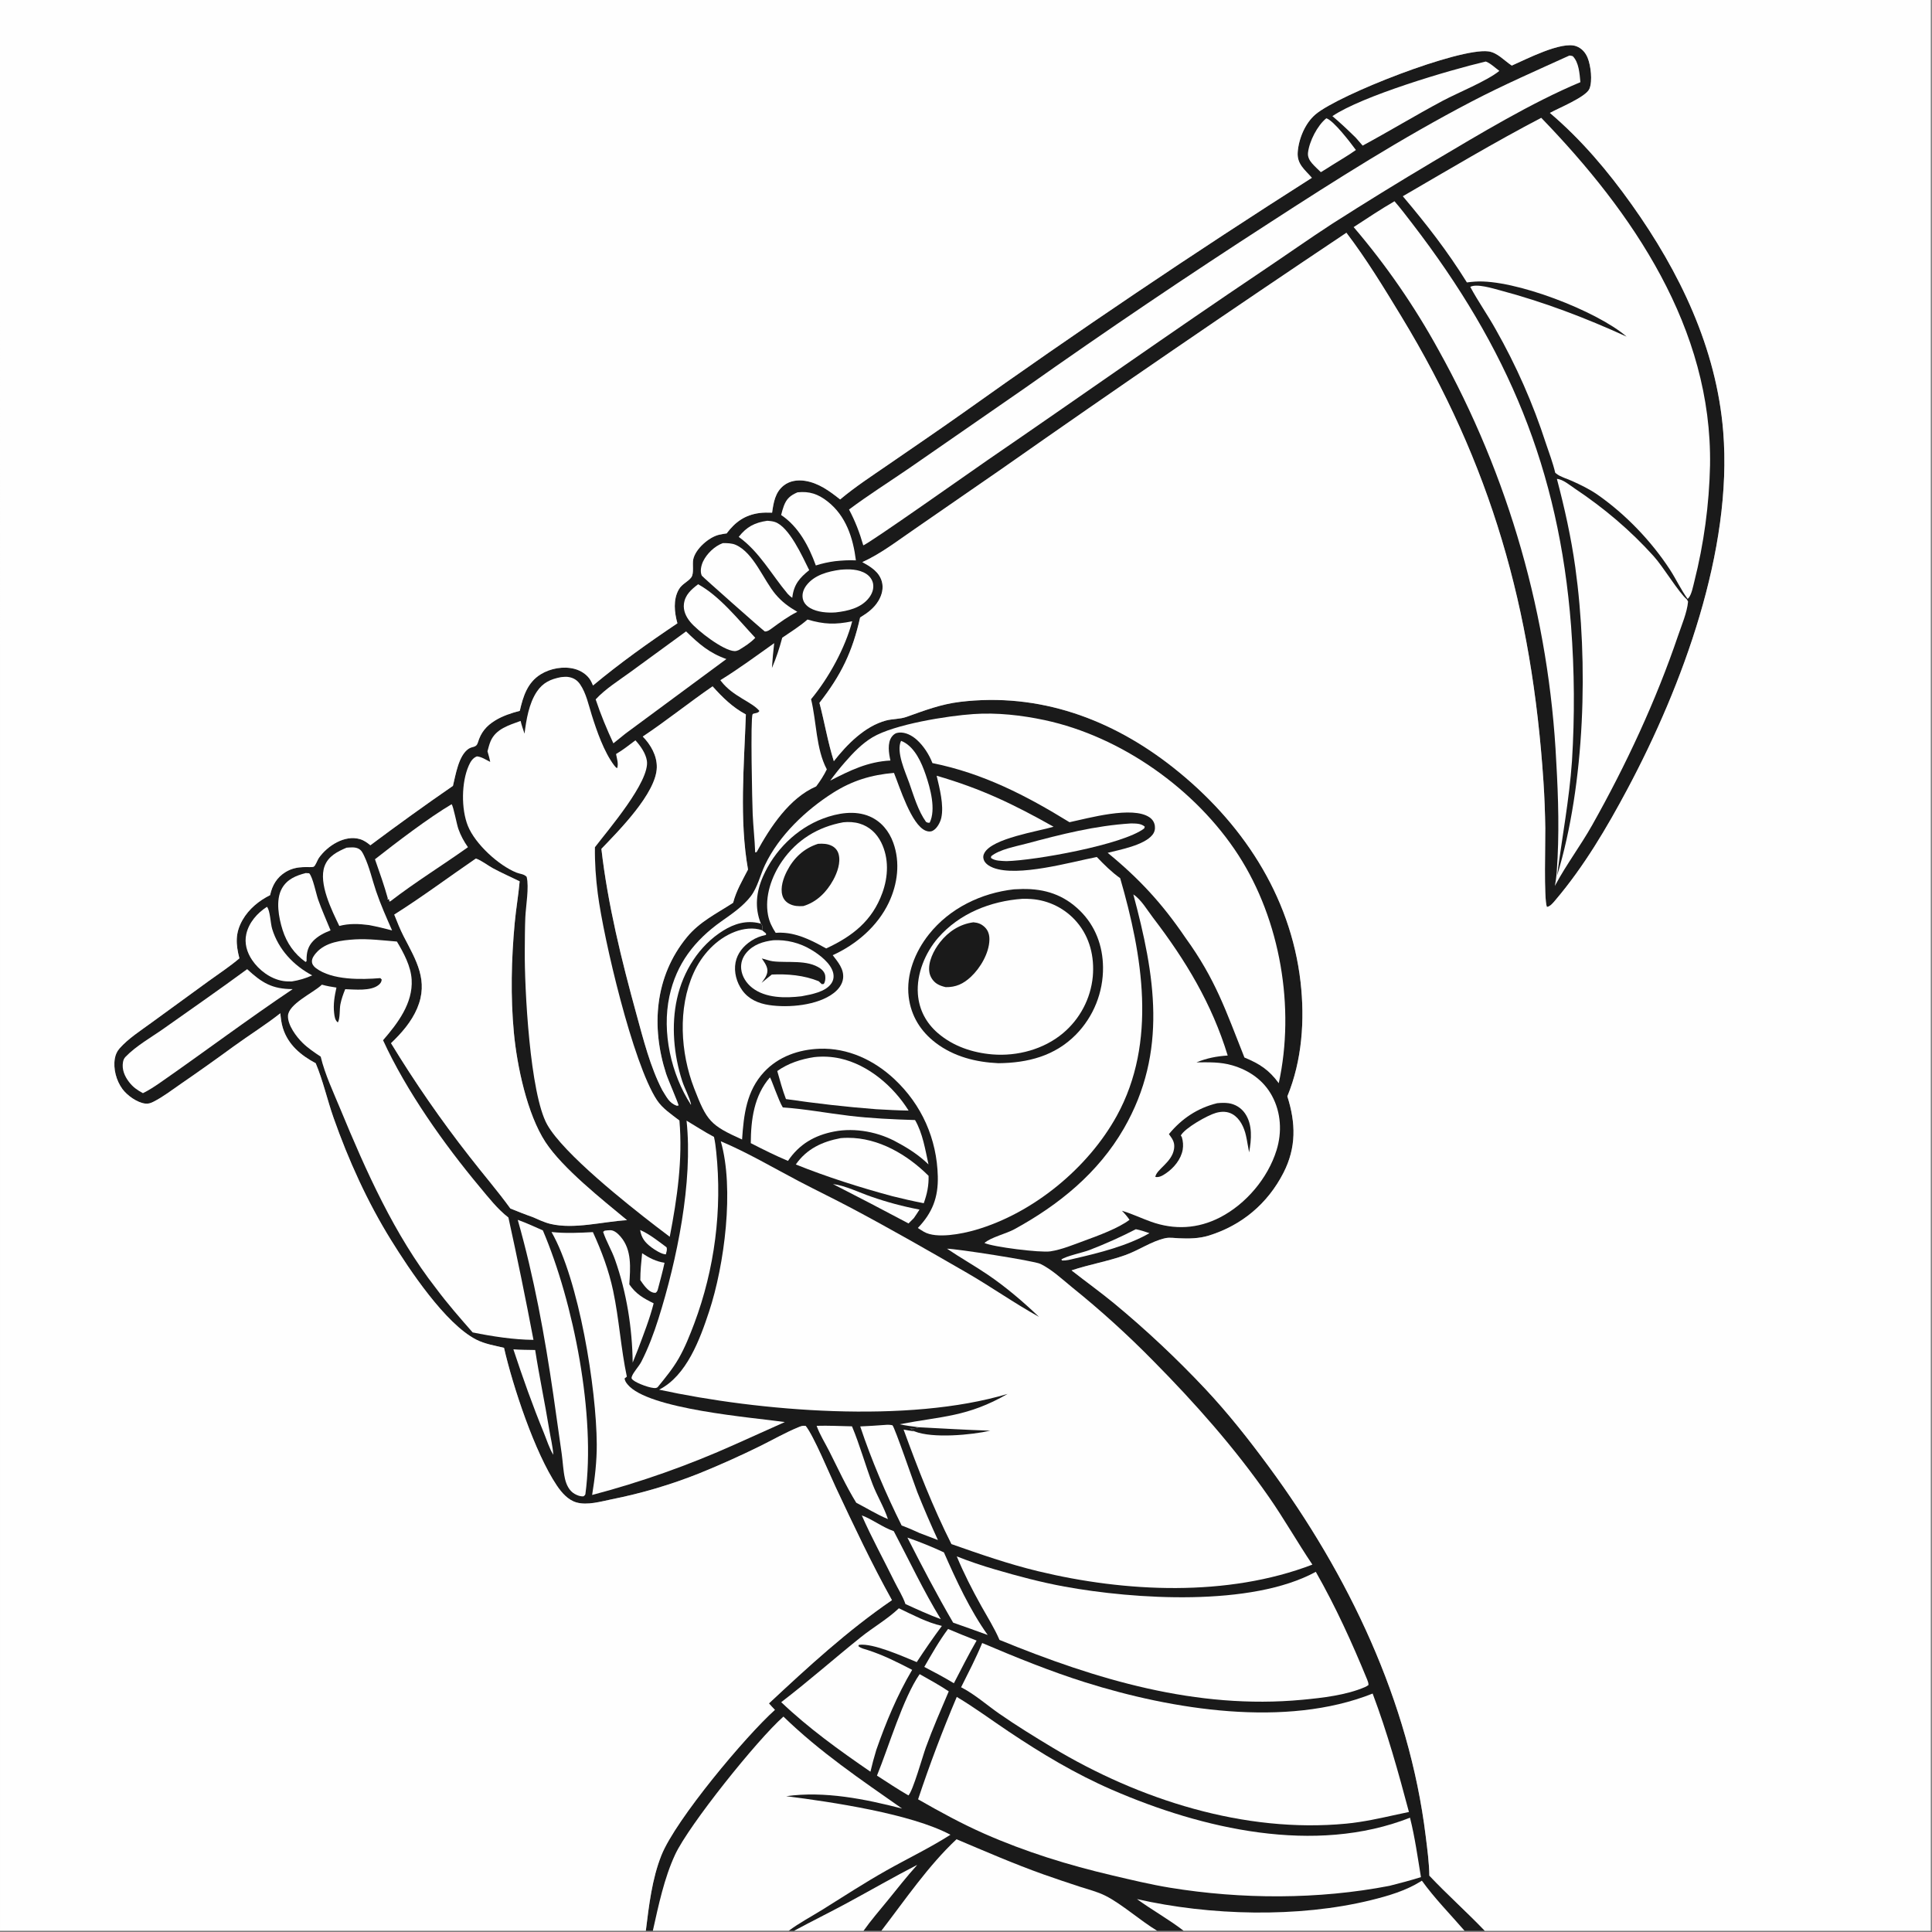 <svg height="1080" width="1080" xmlns="http://www.w3.org/2000/svg"><rect width="100%" height="100%" fill="#808080" stroke="none"/><g transform="scale(1.054)"><path d="m801.807 34.781c7.382-3.206 26.47-13.188 34.223-10.255 2.896 1.096 4.849 3.321 6.001 6.15 1.677 4.12 2.659 12.208.965 16.392-1.766 4.363-16.425 10.281-20.976 12.827 16.714 14.237 30.653 30.739 43.359 48.578 25.432 35.706 44.968 76.141 48.548 120.392 5.08 62.792-21.6 134.892-50.769 189.592-10.987 20.604-23.01 41.005-38.17 58.883-1.146 1.35-2.742 3.452-4.567 3.684-1.698-4.191-.751-35.077-.855-41.755-.128-8.284-.423-16.492-.973-24.759-6.088-91.497-27.583-168.023-75.468-246.829-9.092-14.963-18.416-30.281-29.034-44.225q-92.219 61.665-183.03 125.381l-45.918 31.737c-8.85 6.044-18.001 13.162-27.803 17.572 4.44 2.407 8.915 5.089 10.368 10.303.975 3.498.014 7.182-1.818 10.227-2.429 4.036-5.824 6.413-9.717 8.833-4.095 18.244-10.052 30.518-21.567 45.263 2.691 10.242 4.436 20.848 7.629 30.937 6.906-8.814 16.37-18.49 27.54-21.531 3.583-.976 7.453-.703 10.965-1.951 9.575-3.405 18.262-6.752 28.451-7.978 41.949-5.051 80.468 9.079 113.063 34.837 36.018 28.461 62.179 67.398 67.505 113.625 2.333 20.253.814 41.798-6.992 60.751 4.486 14.117 4.835 27.103-2.073 40.58-8.359 16.309-22.039 27.822-39.526 33.265-5.12 1.594-10.636 1.684-15.951 1.429-2.244-.108-4.948-.525-7.147-.045-7.284 1.592-14.129 6.442-21.203 8.97-9.367 3.348-19.182 4.971-28.557 8.112 7.464 5.841 15.182 11.412 22.511 17.414q12.812 10.596 24.935 21.974 12.124 11.378 23.511 23.492c12.141 12.945 22.99 26.72 33.513 40.994 42.357 57.452 74.573 124.672 83.359 196.105.848 6.898 1.833 14.079 1.939 21.026 9.489 10.042 19.815 19.242 29.392 29.222h-10.732-149.005-14.044-146.237-9.48c4.024-5.68 8.595-10.91 12.985-16.31 5.082-6.24 10.038-12.619 15.45-18.582-12.554 6.489-24.817 13.572-37.252 20.282-9.241 4.99-18.669 9.63-27.914 14.61h-2.896-72.1-3.724c1.661-13.34 3.257-27.464 8.271-40.027 7.566-18.957 44.811-63.355 60.189-77.116-1.062-1.132-2.162-2.246-3.162-3.431 20.857-19.456 41.649-38.594 65.234-54.751-10.792-19.381-20.277-39.596-29.713-59.67-3.44-7.317-11.801-27.492-16.032-32.734-1.494-.287-2.591.165-3.953.729-6.92 2.862-13.566 6.663-20.282 9.991q-15.704 7.726-31.917 14.32-11.331 4.531-23.029 8.005-11.698 3.473-23.666 5.859c-5.757 1.178-12.882 3.302-18.662 1.688-4.529-1.265-7.939-5.21-10.481-8.99-11.67-17.35-23.326-52.558-28.007-73.037-4.855-1.146-10.273-2.055-14.727-4.34-16.482-8.453-35.558-37.259-45.228-52.862-12.525-20.21-22.579-42.418-30.465-64.831-3.318-9.431-5.596-19.743-9.453-28.898-7.88-4.193-14.633-9.776-17.408-18.626-.805-2.568-1.101-5.201-1.359-7.865-7.847 6.192-16.491 11.561-24.597 17.45q-13.925 10.194-28.144 19.974c-4.663 3.218-9.49 6.943-14.552 9.5-1.509.763-2.759 1.176-4.474.951-4.265-.56-9.475-4.291-12.005-7.739-3.229-4.399-4.934-10.72-3.997-16.137.352-2.038 1.122-3.792 2.486-5.349 4.66-5.316 11.286-9.488 16.965-13.675l30.457-22.17c5.366-3.894 11.119-7.638 16.15-11.947-1.922-7.49-2.312-13.439 1.725-20.44 3.34-5.793 8.651-10.123 14.568-13.079 1.119-5.201 3.544-9.384 8.168-12.231 6.535-4.023 13.209-2.026 14.959-2.868.897-.431 1.984-3.561 2.695-4.58 4.532-6.493 13.734-12.418 21.823-10.031 2.127.627 3.841 1.869 5.531 3.258 14.328-10.714 29.065-21.344 43.792-31.497 1.439-5.848 2.988-16.106 8.269-19.666 2.147-1.447 4.108-.48 4.963-3.357 1.574-5.296 4.418-8.758 9.194-11.683 3.943-2.415 8.569-3.943 13.026-5.087 1.763-7.668 4.008-15.015 11.134-19.408 5.092-3.139 12.054-4.389 17.88-2.855 3.407.897 6.739 3.025 8.546 6.116.499.854.889 1.782 1.274 2.692 14.187-11.817 29.427-22.696 44.762-32.972-1.603-5.768-2.36-12.546.756-17.981 1.723-3.003 4.871-4.001 6.624-6.422 1.527-2.109.471-6.922 1.02-9.526 1.173-5.564 8.313-11.759 13.618-13.024 1.515-.362 3.09-.579 4.629-.823l-.512.058c4.532-6.024 9.625-9.706 17.291-10.759 2.263-.311 4.517-.271 6.792-.207.763-5.35 1.61-10.809 6.148-14.389 3.222-2.541 7.358-3.103 11.324-2.486 7.213 1.123 13.056 5.454 18.619 9.868 7.976-6.701 16.812-12.451 25.379-18.359 13.251-9.138 26.592-18.191 39.727-27.493q90.901-64.805 185.087-124.738c-3.791-4.364-7.974-7.258-7.515-13.594.518-7.135 3.951-15.401 9.453-20.047 12.448-10.511 76.082-35.425 91.681-33.415 4.793.618 8.518 5.021 12.414 7.534zm-592.709 450.284c1.57 3.906 3.094 7.868 5.032 11.608 6.602 12.741 13.319 23.475 7.133 38.094-3.04 7.184-8.304 13.175-13.88 18.507q19.011 31.23 41.548 60.019c7.154 9.263 14.905 18.197 21.766 27.673 3.9 1.552 7.789 3.136 11.757 4.508 3.054 1.322 6.254 2.871 9.497 3.642 12.617 2.997 27.748-1.238 40.6-1.984-13.06-10.831-34.123-27.465-43.242-41.371-9.734-14.844-15.102-40.392-16.764-58.022-1.815-19.254-1.34-38.9.429-58.142.681-7.412 1.974-14.769 2.633-22.17-4.73-2.324-9.591-4.461-14.231-6.96-2.748-1.479-6.119-4.203-9.009-5.113-14.382 9.839-28.534 20.435-43.269 29.711zm168.835-121.044c-12.507 8.614-24.419 18.217-37.029 26.625 4.235 4.295 7.571 10.16 7.448 16.35-.272 13.68-20.197 33.596-29.394 43.208 3.38 29.454 10.731 59.113 18.574 87.654 3.633 13.225 7.384 28.194 13.77 40.396 2.274 3.536 3.509 6.698 7.64 8.168l.931-.114c-.128-1.239-5.604-13.762-6.609-16.878-8.019-24.872-6.041-51.546 11.033-72.364 6.791-8.281 15.756-12.538 24.529-18.267 1.638-6.371 4.916-11.831 7.897-17.636-4.693-26.315-2.065-55.754-1.138-82.239-7.074-3.792-12.316-8.965-17.652-14.903z" fill="#1a1a1a"/><path d="m415.511 910.416c19.374 18.818 40.921 33.358 62.932 48.784-19.712-5.051-41.051-9.407-61.45-6.562 24.003 3.048 66.297 9.315 87.087 20.457-10.94 6.987-22.696 12.594-33.997 18.964-11.592 6.534-22.537 13.681-33.814 20.711-5.915 3.68-12.345 7.07-17.924 11.23h-72.1c3.013-13.43 5.983-27.851 11.819-40.401 7.242-15.574 43.602-60.99 57.447-73.183z" fill="#fefefe"/><path d="m467.452 1024c12.54-16.32 24.797-34.409 39.851-48.523 15.266 6.437 30.486 13.07 46.099 18.629q9.617 3.39 19.314 6.544c4.53 1.47 9.31 2.65 13.572 4.79 8.622 4.33 18.482 13.19 27.401 18.56z" fill="#fefefe"/><path d="m603.012 1007.21c38.521 8.78 85.59 10.04 124.114.56 9.118-2.25 18.451-4.97 26.468-9.993l.518-.33c6.707 9.333 15.095 17.853 22.626 26.553h-149.005c-7.906-6.1-16.664-10.92-24.721-16.79z" fill="#fefefe"/><path d="m403.532 489.846-.652-.164c-6.988-1.695-13.352.178-19.316 3.882-12.807 7.952-21.251 21.533-24.496 36.098-3.147 14.129-1.717 29.895 2.729 43.599 1.351 4.166 3.811 8.398 4.766 12.611l-.341-.436.298.185-.202.156-.341-.541.3-.002.159.683c-10.517-16.244-15.481-38.41-11.412-57.479 3.694-17.309 13.387-29.73 27.559-39.793 5.538-3.932 11.422-7.874 15.616-13.322 3.548-4.608 5.021-11.312 7.524-16.571 7.458-15.666 21.61-29.074 36.044-38.255 10.214-6.496 20.361-9.555 32.367-10.585 3.051 7.491 9.221 27.631 16.846 30.665 1.198.477 2.441.632 3.641.054 2.305-1.11 4.085-4.501 4.61-6.889 1.476-6.705-.934-15.778-2.464-22.328 23.685 6.887 40.625 15.017 62.02 27.061-8.457 2.507-32.324 6.112-36.637 13.812-.673 1.201-.841 2.175-.455 3.51.633 2.19 3.058 3.655 5.035 4.42 13.115 5.072 41.124-3.007 54.98-5.702 3.911 4.068 7.781 7.954 12.399 11.239 11.802 40.763 19.712 86.921-1.775 125.993-15.271 27.771-44.468 51.771-75.025 60.591-6.998 2.02-20.561 4.802-27.246.988-1.119-.639-2.189-1.353-3.267-2.058 7.693-8.023 10.856-16.172 10.59-27.297-.476-19.967-8.526-38.086-23.085-51.693-10.79-10.084-24.674-16.593-39.617-16.065-11.013.389-21.788 4.12-29.417 12.304-9.396 10.081-10.793 22.693-11.692 35.834-16.87-7.577-18.707-9.811-25.428-27.174-7.285-18.818-8.715-42.43-.289-61.132 4.305-9.556 12.013-18.077 21.939-21.88 4.369-1.674 9.887-2.428 14.385-.796.077-.364.152-.651.149-1.04-.011-1.207.032-1.619-.799-2.483z" fill="#fefefe"/><path d="m403.532 489.846c-3.384-8.549-2.449-16.763 1.153-25.002 6.01-13.75 17.674-25.358 31.772-30.687 7.767-2.936 17.025-4.545 24.885-1.106 6.057 2.651 10.206 7.779 12.423 13.914 3.773 10.437 2.31 21.903-2.382 31.766-5.961 12.528-17.211 22.183-29.736 27.872 2.771 3.624 6.035 7.325 5.504 12.23-.348 3.21-2.443 5.884-4.922 7.81-8.543 6.637-24.021 7.969-34.359 6.397-5.638-.857-10.791-3.071-14.217-7.827-2.987-4.147-4.518-9.704-3.537-14.772.945-4.886 4.192-8.775 8.287-11.443 2.53-1.648 4.899-2.528 7.841-3.15l.053-.753-2.115-1.726c.077-.364.152-.651.149-1.04-.011-1.207.032-1.619-.799-2.483z" fill="#1a1a1a"/><path d="m447.262 436.112c2.813-.302 5.846-.137 8.556.663 5.244 1.548 9.151 5.196 11.554 10.055 4.153 8.397 3.736 18.041.616 26.681-5.381 14.907-15.883 23.029-29.802 29.517l-4.596-2.49c-7.055-3.643-14.104-6.401-22.201-5.792-1.95-3.043-3.385-5.857-4.062-9.467-1.85-9.868 1.904-20.511 7.472-28.571 7.798-11.288 19.009-18.169 32.463-20.596z" fill="#fefefe"/><path d="m433.875 447.532c2.547-.164 4.979-.095 7.308 1.086 1.802.914 3.046 2.42 3.585 4.37 1.222 4.425-.699 9.804-2.818 13.677-3.51 6.417-8.76 11.764-15.878 13.88-2.648.166-5.013.073-7.423-1.181-1.828-.951-3.12-2.442-3.698-4.43-1.211-4.164.504-9.174 2.401-12.887 3.571-6.992 8.976-12.112 16.523-14.515z" fill="#1a1a1a"/><path d="m410.207 498.666q1.305-.066 2.611-.035 1.307.031 2.607.158 1.301.127 2.588.35 1.288.223 2.555.54 1.268.318 2.509.728 1.24.41 2.447.91 1.207.501 2.374 1.089 1.167.588 2.287 1.261c4.378 2.58 10.572 7.255 11.726 12.414.429 1.912.158 3.768-.935 5.409-3.109 4.668-10.736 5.906-15.859 6.895-8.552 1.021-19.041 1.082-26.173-4.492-3.103-2.425-5.411-5.971-5.836-9.937-.333-3.107.655-6.102 2.627-8.508 3.663-4.47 8.969-6.113 14.472-6.782z" fill="#fefefe"/><path d="m404.034 508.339c1.969.404 3.858 1.246 5.864 1.495 7.83.972 18.37-1.035 25.246 3.848 1.28.909 2.347 2.307 2.539 3.903.165 1.372.035 3.167-.812 4.29l-1.025.082-1.641-1.554c-7.809-3.168-16.5-3.934-24.859-3.536-1.849 1.4-3.618 2.945-5.415 4.413 1.2-1.695 2.685-3.542 3.023-5.654.442-2.762-1.48-5.132-2.92-7.287z" fill="#1a1a1a"/><path d="m537.766 471.673q2.239-.132 4.481-.176c11.941-.183 21.921 3.07 30.521 11.516 8.172 8.026 12.133 18.627 12.238 29.997q.012 1.234-.037 2.468-.048 1.233-.157 2.463-.109 1.229-.278 2.452-.169 1.223-.398 2.435-.229 1.214-.517 2.414-.288 1.2-.634 2.385-.346 1.185-.75 2.351-.404 1.166-.865 2.311-.46 1.146-.977 2.267-.516 1.121-1.086 2.216-.571 1.094-1.194 2.16-.623 1.065-1.298 2.099-.675 1.033-1.4 2.032-.724.999-1.497 1.962-.773.963-1.592 1.886-.819.924-1.682 1.806c-11.248 11.404-25.609 15.022-41.156 15.173-11.908-.539-23.592-3.472-33.221-10.8-8.011-6.096-13.097-14.3-14.325-24.362-1.451-11.892 3.406-23.958 10.704-33.154 11.003-13.865 27.691-21.939 45.12-23.901z" fill="#1a1a1a"/><path d="m542.186 476.704q2.376-.071 4.746.109.868.062 1.732.166.863.105 1.721.252.857.147 1.707.337.849.189 1.688.421.838.231 1.664.504.827.273 1.638.587.812.313 1.607.666.795.354 1.572.746.776.393 1.532.823.757.43 1.49.898.734.467 1.444.97.71.504 1.394 1.041.684.538 1.34 1.109.657.571 1.284 1.174.627.603 1.224 1.237.597.633 1.161 1.295c6.882 8.076 9.363 18.403 8.456 28.839q-.103 1.086-.26 2.166-.156 1.079-.364 2.15-.209 1.071-.469 2.13-.26 1.06-.572 2.105-.311 1.046-.674 2.075-.362 1.029-.773 2.039-.412 1.011-.872 2-.461.989-.968 1.954-.508.966-1.062 1.905-.555.94-1.154 1.851-.599.912-1.242 1.793-.643.882-1.328 1.731-.685.849-1.411 1.663-.725.815-1.49 1.594-.764.778-1.565 1.518-.802.74-1.638 1.441c-10.187 8.548-24.219 12.295-37.368 11.228-10.513-.857-20.836-4.309-28.922-11.258-6.296-5.411-10.032-12.47-10.643-20.802-.778-10.602 3.866-21.888 10.762-29.798 11.286-12.947 27.799-19.45 44.613-20.659z" fill="#fefefe"/><path d="m516.29 489.155c2.491.229 4.291.898 6.098 2.685s2.415 4.099 2.363 6.587c-.146 7.042-4.781 14.964-9.871 19.692-3.979 3.695-7.919 5.529-13.353 5.427-1.555-.385-3.095-.844-4.472-1.691-2.166-1.335-3.768-3.752-4.155-6.26-.837-5.418 2.338-11.628 5.617-15.818 4.471-5.713 10.512-9.676 17.773-10.622z" fill="#1a1a1a"/><path d="m382.278 605.292c14.11 5.948 27.7 13.977 41.265 21.102 9.477 4.978 19.135 9.61 28.585 14.639 20.448 10.88 40.636 22.431 60.692 34.02 12.927 7.47 25.149 16.133 38.212 23.359-8.454-8.071-17.51-15.813-27.193-22.381-7.06-4.788-14.523-8.977-21.578-13.769 4.97.028 46.055 6.383 49.519 8.056 5.933 2.865 11.543 8.092 16.627 12.264q22.706 18.264 43.126 39.053c22.372 22.618 43.181 46.09 61.391 72.235 8.144 11.693 15.172 24.127 23.125 35.947-45.08 17.269-99.162 14.706-145.457 3.51-15.759-3.811-30.713-9.02-45.987-14.393-9.832-19.512-17.893-40.229-25.371-60.738 1.942.332 3.912.761 5.868.979-.625-.484-1.227-.916-1.908-1.323-.205-.122-.413-.239-.62-.359 1.595.131 2.775.086 4.315-.388.137-.043.274-.089.411-.134-3.384-.457-6.863-.834-10.191-1.594 22.767-4.363 35.963-3.832 57.303-16.094-52.786 15.822-131.745 9.264-184.841-2.246 14.626-7.407 21.656-26.75 26.526-41.503 8.109-24.562 13.45-65.038 6.181-90.242z" fill="#fefefe"/><path d="m487.3 756.971c12.658.645 25.211 1.416 37.888 1.814-9.889 2.275-30.559 4.193-40.086.39-.625-.484-1.227-.916-1.908-1.323-.205-.122-.413-.239-.62-.359 1.595.131 2.775.086 4.315-.388.137-.043.274-.089.411-.134z" fill="#1a1a1a"/><path d="m744.001 104.081c24.358-14.148 48.438-28.534 73.414-41.6 48.549 50.186 90.696 111.669 89.529 184.338q-.17 7.789-.779 15.557-.608 7.767-1.653 15.488-1.045 7.72-2.522 15.37-1.478 7.65-3.384 15.204c-.64 2.455-1.432 6.977-3.136 8.811-.127.136-.278.246-.418.369-3.577-4.884-6.169-10.61-9.502-15.694-9.869-15.057-23.386-29.139-38.11-39.444-4.337-3.035-9.288-5.416-14.113-7.562-2.479-1.103-5.794-2.019-7.889-3.693-.205-.164-.402-.336-.604-.504-1.234-5.289-3.27-10.544-4.986-15.699q-2.546-7.859-5.489-15.579-2.943-7.72-6.275-15.281-3.331-7.56-7.043-14.941-3.711-7.381-7.793-14.564c-4.252-7.64-9.342-14.813-13.465-22.5 3.29-1.907 12.125.851 15.774 1.821 23.207 6.166 45.309 14.589 67.119 24.549-15.578-13.526-59.612-30.592-80.372-29.175q-2.164.159-4.316.441c-10.551-16.915-21.2-30.548-33.987-45.712z" fill="#fefefe"/><path d="m297.566 359.118c1.472-.157 2.888-.287 4.354.011 2.482.503 4.295 1.699 5.729 3.778 3.227 4.68 4.517 10.975 6.204 16.338 2.68 8.517 6.462 19.459 11.847 26.638.327.435 1.104 1.416 1.634 1.507.771-2.386-.159-5.052-.607-7.483 3.623-2.114 6.931-4.753 10.281-7.268 2.666 2.929 5.437 6.83 6.074 10.811 1.749 10.93-20.781 36.987-27.551 45.905-.111 8.313.461 16.4 1.522 24.636 3.067 23.813 18.551 89.979 31.355 109.425 2.951 4.481 7.736 7.603 11.934 10.844 1.787 20.791-1.198 41.308-5.131 61.692l-7.695-5.849c-14.93-11.506-48.61-38.217-57.28-53.585-9.218-16.338-12.096-72.442-11.915-92.375.053-5.842.042-11.708.288-17.545.25-5.933 2.088-16.072.698-21.561-1.482-1.553-3.499-1.47-5.393-2.232-9.468-3.809-21.899-15.158-25.773-24.793-3.595-8.943-3.44-23.122.45-31.903.961-2.167 2.109-4.102 4.36-4.956 2.522.238 4.783 1.822 7.034 2.924-.347-1.907-.907-3.752-1.438-5.613.479-1.767.917-3.626 1.63-5.314 2.776-6.577 9.836-8.56 15.938-10.795.514 2.293 1.338 4.522 2.076 6.752.927-7.367 2.311-15.968 6.516-22.263 3.235-4.843 7.35-6.668 12.859-7.726z" fill="#fefefe"/><path d="m717.926 120.446c7.154-4.678 14.275-9.405 21.66-13.715 3.278 3.757 6.336 7.805 9.376 11.757 50.77 66.002 77.848 130.342 84.282 213.533q1.352 17.897 1.471 35.844.119 17.948-.995 35.861c-1.442 20.436-5.264 40.402-7.895 60.682 14.901-48.939 16.657-113.114 9.644-163.609-2.182-15.71-5.695-31.483-9.746-46.809 3.134.161 6.849 3.35 9.45 5.087 15.518 10.367 29.365 22.034 41.874 35.898 5.186 5.748 13.194 19.199 17.651 22.969l.593 1.147c-.501 5.688-3.399 12.439-5.246 17.884-11.735 34.603-27.699 68.862-45.647 100.705-6.053 10.739-13.591 20.738-19.4 31.544l-.368.692q.766-3.87 1.026-7.807c1.397-19.175.861-38.792-.264-57.968q-.348-7.159-.902-14.304-.554-7.146-1.313-14.273-.759-7.126-1.723-14.229-.963-7.102-2.13-14.173-1.166-7.072-2.536-14.107-1.369-7.035-2.94-14.027-1.57-6.993-3.341-13.938-1.771-6.945-3.741-13.836-1.97-6.891-4.136-13.723-2.167-6.832-4.529-13.598-2.362-6.767-4.917-13.463-2.556-6.696-5.302-13.316-2.747-6.62-5.682-13.158-2.936-6.539-6.058-12.99-3.122-6.451-6.428-12.81-3.306-6.36-6.793-12.621-4.771-8.691-9.981-17.126-5.21-8.436-10.846-16.593-5.635-8.157-11.681-16.015-6.046-7.857-12.487-15.395z" fill="#fefefe"/><path d="m520.923 871.397c17.603 7.498 36.419 15.124 54.682 20.865 46.083 14.486 106.358 24.316 152.4 5.945 7.782 20.72 13.574 41.466 19.246 62.814l-6.34 1.345c-8.911 1.955-17.822 3.967-26.918 4.836-54.032 5.16-109.79-12.728-155.721-40.315-9.594-5.762-19.185-11.665-28.372-18.059-6.388-4.447-12.849-10.15-19.715-13.724-.151-.078-.304-.152-.455-.229 3.876-7.75 7.886-15.463 11.193-23.478z" fill="#fefefe"/><path d="m507.439 899.99c9.491 5.643 18.33 12.216 27.495 18.348 17.602 11.776 35.327 22.426 54.799 30.887 47.894 20.81 107.639 34.664 158.087 14.828 2.604 10.358 4.07 20.995 5.803 31.523-5.539 1.723-11.102 3.199-16.727 4.614-37.753 7.3-78.462 7.18-116.373.99-10.305-1.687-20.487-4.156-30.648-6.537-23.264-5.451-45.893-12.445-67.786-22.094-12.099-5.332-23.697-11.691-35.165-18.251q9.169-27.565 20.515-54.308z" fill="#fefefe"/><path d="m516.303 378.715c12.363-.88 25.671.63 37.712 3.202 40.652 8.684 80.24 36.704 102.771 71.585 22.296 34.516 30.163 80.998 21.421 120.993-5.171-7.065-10.141-10.287-18.202-13.623-9.883-24.825-15.202-41.316-31.367-63.638-12.175-17.918-24.35-31.153-41.173-44.929 6.561-1.649 19.295-4.012 23.728-9.502 1.122-1.389 1.539-2.999 1.307-4.762-.255-1.929-1.254-3.475-2.855-4.567-9.035-6.163-32.49.519-42.415 2.602-23.246-14.286-45.777-25.905-72.703-31.366-1.709-4.481-4.692-9.107-8.268-12.328-2.524-2.273-5.987-4.152-9.487-3.838-1.633.146-2.751.824-3.731 2.121-2.55 3.373-1.63 8.883-.79 12.693-12.031.621-21.398 5.255-31.919 10.65q3.691-5.065 7.818-9.781c4.3-4.928 8.905-9.771 14.555-13.164 11.587-6.958 39.926-11.421 53.598-12.348z" fill="#fefefe"/><path d="m188.399 498.209c7.287-.401 14.846.579 22.107 1.158 3.58 5.965 7.397 13.067 7.821 20.163.75 12.546-7.409 23.213-15.161 32.175 12.365 26.975 32.354 55.163 51.355 77.916 4.661 5.581 9.347 11.624 15.121 16.089q7.126 32.358 13.29 64.912c-10.522-.088-21.954-1.863-32.255-3.952-6.77-7.704-13.346-15.221-19.476-23.46-22-28.205-37.128-62.172-50.696-95.015-3.698-8.951-8.175-18.358-10.422-27.786-3.351-2.228-6.667-4.444-9.556-7.265-3.392-3.312-7.957-9.45-7.799-14.34.201-6.205 13.007-12.064 17.502-16.134l.474-.437c2.588.715 5.083 1.177 7.735 1.547-.999 4.452-1.765 8.94-1.225 13.508.223 1.885.425 3.773 1.964 5 1.273-2.154.835-7.021 1.349-9.619.555-2.807 1.484-5.4 2.564-8.042 5.004.144 13.619 1.166 17.77-2.285.954-.793 1.461-1.567 1.591-2.817l-.744-.767c-10.096.816-25.499 1.181-34.123-5.275-1.162-.869-2.164-2.098-2.15-3.629.014-1.68 1.156-3.23 2.205-4.442 5.03-5.809 13.573-6.735 20.759-7.203z" fill="#fefefe"/><path d="m507.446 825.462q9.966 3.926 20.256 6.903c12.076 3.543 24.423 6.831 36.811 9.095 37.161 6.792 99.184 10.82 133.345-7.818 10.569 18.551 19.179 37.504 27.279 57.234.411 1.004.648 1.708.665 2.798-.621.466-1.227.817-1.942 1.125-9.876 4.255-22.475 5.699-33.196 6.707-56.13 5.278-109.185-10.725-160.567-31.754-2.665-6.222-6.397-12.116-9.693-18.032-4.735-8.5-9.231-17.268-12.958-26.258z" fill="#fefefe"/><path d="m601.08 474.376c4.18 2.715 7.4 8.349 10.433 12.313 17.362 22.694 31.206 45.629 39.619 73.126-6.052.4-10.918 1.367-16.57 3.619 6.545-.018 12.593-.277 18.955 1.572 8.996 2.616 16.637 7.9 21.145 16.249 4.772 8.838 5.33 19.235 2.379 28.757-4.596 14.833-16.2 28.569-29.983 35.664-11.76 6.053-24.2 6.728-36.634 2.275-4.943-1.771-9.69-4.042-14.712-5.595l-.665-.202c1.511 1.52 2.791 3.03 4.017 4.789-5.844 4.46-16.77 8.471-23.763 11.021-5.724 2.086-12.264 4.833-18.259 5.72-5.325.788-30.381-2.328-34.929-4.447 3.387-3.018 11.499-4.899 15.867-7.285 23.594-12.885 44.514-29.903 58.093-53.469 23.476-40.745 16.428-81.457 5.007-124.107z" fill="#fefefe"/><path d="m645.564 585.101c1.918-.187 4.117-.279 6.032-.002q.648.094 1.284.253.635.159 1.251.382.616.223 1.206.508.589.285 1.147.629.558.344 1.077.743.52.399.996.848.476.45.904.947.427.496.802 1.033c4.182 5.986 3.454 13.936 2.234 20.716-.628-2.957-1.013-5.97-1.68-8.912-.973-4.287-3.162-9.038-7.123-11.311-2.731-1.566-5.779-1.551-8.742-.72-4.502 1.264-16.475 8.008-18.685 11.998l.546.881c.638 2.129.829 4.461.45 6.656-.88 5.095-4.696 9.714-8.886 12.548-1.686 1.141-3.564 2.318-5.633 1.901.588-4.037 8.776-7.652 9.912-14.75.501-3.132-.471-4.929-2.303-7.403l-.403-.534c6.771-8.236 15.225-13.893 25.614-16.411z" fill="#1a1a1a"/><g fill="#fefefe"><path d="m832.305 29.477c.674-.03 1.161.128 1.808.298 3.334 3.295 3.632 9.367 4.081 13.812-26.005 10.871-53.663 27.636-78.164 42.144q-27.094 16.099-53.655 33.062c-12.265 8.001-24.248 16.458-36.407 24.623-49.07 32.948-97.295 67.114-146.055 100.521-7.138 4.892-64.125 45.17-66.069 45.279-1.948-6.754-4.24-12.763-7.551-18.978 10.283-7.711 21.321-14.652 31.924-21.935l61.588-42.646q64.046-45.261 129.947-87.777c34.752-22.54 69.932-44.829 106.691-64.004 17.004-8.869 34.429-16.47 51.862-24.399z"/><path d="m292.501 653.417c7.401.787 14.543.453 21.949.054 4.602 10.009 8.452 20.304 10.738 31.105 3.19 15.072 4.078 30.494 7.271 45.554l-1.209.972c.203 1.277.746 2.096 1.556 3.099 10.726 13.288 66.56 17.591 83.45 20.006l-26.454 11.868q-18.354 8.251-37.325 14.963-18.971 6.712-38.43 11.84c1.459-8.975 2.499-17.758 2.455-26.872-.144-29.65-9.478-87.327-24.001-112.589z"/><path d="m428.258 328.579c8.794 2.574 14.692 2.793 23.719.929-3.7 14.128-12.41 30.026-21.809 41.337 2.917 11.889 2.559 26.272 8.348 37.196-1.604 3.27-3.462 6.151-5.65 9.054-14.23 6.151-24.406 21.704-31.559 34.811l-.786.194c-.242-6.78-1.019-13.566-1.322-20.353-.254-5.682-1.245-50.912-.05-52.905.465-.774 2.846-.303 3.612-1.771-3.859-4.821-14.082-7.639-20.314-15.8l-.397-.529c9.811-6.058 19.156-12.958 28.553-19.635q-.759 6.572-1.196 13.173c2.285-5.266 3.985-10.515 5.468-16.064 4.486-3.085 9.301-6.032 13.383-9.637z"/><path d="m476.739 852.98c7.373 3.494 14.806 7.531 22.803 9.348-4.661 6.283-9.045 12.652-13.334 19.194-7.283-2.978-23.203-10.189-30.658-9.148l-.303.661c1.401 1.224 3.201 1.537 4.934 2.092 8.247 2.645 15.933 6.527 23.591 10.509-7.949 13.464-13.875 27.753-19.022 42.484-1.174 3.821-2.182 7.643-3.101 11.533-16.554-11.369-32.733-22.998-47.32-36.875 14.4-11.033 28.054-23.098 42.209-34.456 6.602-5.298 14.048-9.501 20.201-15.342z"/><path d="m364.121 594.358c4.863 2.869 9.547 5.986 14.551 8.615.595 2.577.911 5.169 1.182 7.797q.301 2.883.518 5.774.217 2.891.351 5.788.134 2.896.184 5.794.05 2.899.016 5.798-.033 2.899-.151 5.795-.117 2.897-.318 5.789-.201 2.893-.485 5.778-.284 2.885-.652 5.761-.367 2.875-.818 5.739-.45 2.864-.983 5.714-.533 2.85-1.147 5.683-.615 2.833-1.312 5.647-.696 2.814-1.474 5.607-.777 2.793-1.635 5.563-.857 2.769-1.795 5.512-.937 2.744-1.953 5.459c-2.393 6.314-4.911 12.698-8.282 18.561-3.16 5.495-7.165 10.316-11.153 15.214-.339.184-.523.319-.917.386-2.464.417-9.938-2.44-11.872-4.031-.798-.657-1.266-.929-.897-1.974.875-2.477 3.759-5.376 5.073-7.942 3.664-7.154 6.678-15.21 9.093-22.877 9.753-30.957 18.363-72.384 14.876-104.95z"/><path d="m274.597 646.974c4.498 1.543 8.927 3.717 13.312 5.579 16.314 38.277 28.158 98.235 22.564 139.894-.212.611-.488.725-.967 1.139-1.674.183-3.274-.459-4.723-1.266-2.901-1.616-4.442-4.946-5.142-8.062-.95-4.234-1.126-8.894-1.724-13.207l-4.436-31.218c-4.559-31.221-10.231-62.505-18.884-92.859z"/><path d="m131.086 514.009c7.83 7.232 13.211 10.567 24.153 10.588-24.01 16.112-47.126 33.51-70.862 50.006-2.8 1.905-5.526 3.688-8.571 5.18-3.009-1.629-5.224-3.151-7.337-5.885-2.379-3.079-3.936-6.697-3.228-10.644.191-1.065.569-1.951 1.323-2.737 5.555-5.794 13.816-10.435 20.405-15.093 14.729-10.412 29.588-20.733 44.118-31.415z"/><path d="m363.87 334.875c6.893 6.696 12.256 11.414 21.375 14.663l-53.434 39.48-6.495 5.225c-3.495-7.508-6.796-15.454-9.4-23.316 5.146-5.584 12.368-10.07 18.5-14.555z"/><path d="m408.351 571.404c.725.763 4.52 12.25 6.821 15.93 11.868.823 23.499 3.034 35.292 4.439 11.63 1.385 23.154 1.893 34.849 2.258 4.101 7.085 5.387 15.639 7.133 23.538-4.856-4.709-10.282-8.306-16.223-11.484-9.883-5.687-22.598-8.125-33.831-5.963-10.4 2.002-18.543 6.75-24.477 15.579-6.689-2.828-13.268-6.098-19.726-9.421.071-12.448 1.715-25.171 10.162-34.876z"/><path d="m445.868 603.625c1.274-.117 2.536-.164 3.815-.168 16.319-.047 31.551 8.946 42.805 20.175.121 5.289-.789 9.566-2.558 14.512-5.612-1.08-11.138-2.341-16.681-3.732-17.1-4.601-34.753-10.206-51.182-16.816 5.817-8.339 14.061-12.131 23.801-13.971z"/><path d="m787.991 32.631c2.229.683 5.25 3.539 7.219 4.968-6.488 5.31-21.923 11.531-30.018 15.843-14.324 7.63-28.205 16.078-42.486 23.79l-3.602-4.149c-4.047-3.978-8.107-7.829-12.45-11.487 15.864-10.728 61.482-24.279 81.337-28.966z"/><path d="m431.802 560.662q1.727-.195 3.463-.247 1.737-.052 3.472.039 1.736.091 3.457.325 1.722.233 3.419.608c15.009 3.353 28.279 14.821 36.284 27.629-5.718-.089-11.451-.405-17.16-.723-16.08-1.225-31.938-3.059-47.891-5.38-1.846-4.866-3.203-9.866-4.611-14.87 5.79-4.132 12.604-6.316 19.567-7.381z"/><path d="m239.535 426.523c.957 1.227 2.691 10.624 3.558 13.077 1.276 3.614 2.913 6.581 5.093 9.725-13.59 9.691-27.903 18.472-41.107 28.675l-.631.133-.039-1.127-1.075-.043.381-.341c-1.949-7.063-4.429-13.987-6.844-20.902 11.328-8.902 28.45-21.973 40.664-29.197z"/><path d="m487.751 887.905c5.209 2.939 10.459 5.809 15.437 9.13-4.206 9.869-8.512 19.724-12.179 29.809-1.589 4.37-6.812 23.03-9.212 25.381-5.686-3.292-11.165-6.939-16.683-10.502 6.206-15.164 13.804-41.059 22.637-53.818z"/><path d="m383.324 288.067c2.243-.037 4.826-.007 6.908.918 9.535 4.234 14.638 18.549 21.079 26.203 3.405 4.047 7.009 6.655 11.554 9.3-4.861 2.405-9.189 5.611-13.549 8.8-1.204.833-2.133 1.656-3.669 1.633-1.88-1.348-33.222-29.147-33.436-29.594-1.072-2.243-.32-5.466.686-7.573 1.96-4.106 6.122-8.118 10.427-9.687z"/><path d="m183.806 449.582c1.938-.122 4.191-.426 6.026.383 1.897.837 2.543 2.376 3.384 4.148 2.733 5.76 4.187 12.486 6.249 18.55 2.413 7.101 5.473 13.942 8.487 20.802-4.068-1.084-8.115-2.046-12.251-2.837-5.351-.701-10.476-.911-15.748.468-3.903-8.104-11.172-22.59-7.81-31.71 1.963-5.321 6.786-7.72 11.663-9.804z"/><path d="m469.364 755.729c1.477-.133 2.514-.123 3.963.183 1.224 1.088 11.539 31.271 13.199 35.495q5.135 12.827 10.917 25.376l-9.751-3.71c-3.131-1.463-6.251-2.803-9.493-4.002-8.378-16.831-16.016-34.692-21.967-52.538q6.572-.3 13.132-.804z"/><path d="m422.955 261.118c6.295-.688 10.919.878 15.942 4.815 9.82 7.695 13.545 19.342 15.046 31.27-3.737-.178-7.258.036-10.978.427-3.523.46-6.896 1.18-10.274 2.274-3.686-10.2-9.177-20.598-18.399-26.752.408-1.644.842-3.278 1.442-4.864 1.475-3.898 3.479-5.531 7.221-7.17z"/><path d="m162.142 463.04 1.832.114c1.926 1.963 3.658 10.826 4.752 13.947 1.943 5.542 4.391 10.902 6.592 16.345-3.323 1.293-6.677 2.963-9.18 5.562-2.826 2.937-3.565 6.109-3.538 10.077l.01.666-.538.442c-5.97-4.275-9.982-10.001-12.194-16.982-2.042-6.445-3.821-15.807-.375-21.991 2.743-4.923 7.472-6.837 12.639-8.18z"/><path d="m406.978 276.189c1.272.09 2.663.233 3.883.614 7.651 2.389 14.805 18.569 18.322 25.59-4.967 3.973-8.012 7.433-8.903 13.961l-.091.71c-.94-.622-1.633-1.271-2.405-2.09-8.612-10.235-14.975-22.296-25.991-30.224 4.207-5.38 8.441-7.574 15.185-8.561z"/><path d="m433.114 756.206c6.214-.189 12.532.158 18.754.271 4.144 9.9 7.049 20.51 10.874 30.572 2.403 6.321 6.092 12.209 8.18 18.621-5.672-2.323-11.32-5.848-16.801-8.669-5.38-8.731-9.702-18.165-14.316-27.318-2.213-4.39-5.06-8.848-6.691-13.477z"/><path d="m370.254 309.868c11.507 6.31 21.375 18.839 30.315 28.405-2.591 2.732-5.538 4.513-8.716 6.483-.747.308-1.447.595-2.277.567-5.942-.202-19.728-10.86-23.549-15.54-2.181-2.671-3.73-5.941-3.298-9.466.596-4.865 3.893-7.651 7.525-10.449z"/><path d="m445.696 302.172c4.546-.411 9.756-.383 13.723 2.186 1.851 1.2 3.269 3.078 3.643 5.281.456 2.682-.525 5.279-2.145 7.389-4.208 5.48-11.301 7.064-17.791 7.783-4.298.294-9.626-.108-13.406-2.296-1.933-1.118-3.468-2.746-3.939-4.98-.531-2.52.381-5.043 1.896-7.046 4.188-5.54 11.488-7.442 18.019-8.317z"/><path d="m599.849 436.716c2.524.071 5.344-.064 7.317 1.737l-.35.944c-11.364 8.667-57.967 16.971-73.004 17.317-2.614-.139-6.159-.03-8.265-1.719l.163-.914c4.568-3.668 13.039-5.15 18.712-6.67 18.345-4.915 36.396-9.515 55.427-10.695z"/><path d="m481.258 815.487q9.879 3.427 19.36 7.838c6.512 14.813 13.833 30.619 23.223 43.815q-9.136-3.328-18.315-6.536c-8.621-14.777-16.52-29.866-24.268-45.117z"/><path d="m457.064 803.717c5.894 2.187 10.948 6.293 16.964 8.362 8.266 15.665 15.681 31.541 24.943 46.673-6.339-2.342-12.605-5.21-18.754-8.018-1.372-4.101-3.937-8.054-5.853-11.956-5.714-11.642-12.095-23.211-17.3-35.061z"/><path d="m141.593 480.941c1.736 2.066 1.818 8.649 2.752 11.714 3.308 10.857 11.336 19.435 21.248 24.653-3.607 1.617-6.931 2.592-10.824 3.221-1.542.017-3.077.003-4.604-.241-6.616-1.055-12.814-5.672-16.492-11.157-2.748-4.098-4.15-8.908-3.033-13.801 1.387-6.073 5.813-11.101 10.953-14.389z"/><path d="m320.731 652.693c.996-.104 2.056-.261 3.056-.234 2.097.056 4.046 1.914 5.342 3.416 6.126 7.103 5.15 16.674 4.639 25.312 3.494 5.117 7.494 7.377 12.908 10.048-2.078 8.219-5.235 16.147-8.188 24.081l-2.933 7.354c-.245-18.437-3.214-37.148-9.359-54.554-1.785-5.057-4.642-9.713-6.326-14.786z"/><path d="m502.81 863.953q7.532 3.189 15.156 6.153c-4.27 7.401-8.122 15.046-12.057 22.63-5.139-3.091-10.375-5.901-15.697-8.661 3.972-6.858 7.855-13.757 12.598-20.122z"/><path d="m703.439 62.731c3.924 1.19 12.985 13.155 15.686 16.824-3.988 2.858-8.335 5.344-12.492 7.957-1.979 1.333-4.067 2.543-6.094 3.805-1.585-1.531-3.254-3.051-4.704-4.711-1.358-1.556-2.361-3.453-2.123-5.566.686-6.101 4.98-14.509 9.727-18.309z"/><path d="m272.275 715.639c3.842.283 7.71.283 11.561.351 2.167 14.001 5.131 27.938 7.419 41.944.735 4.5 1.917 9.101 2.201 13.647-2.109-3.355-3.481-7.898-4.998-11.593-6-14.61-11.23-29.348-16.183-44.349z"/><path d="m477.887 392.915c.615.248.598.225 1.154.508 6.287 3.188 9.749 11.114 11.916 17.47 2.411 7.07 5.57 18.386 2.105 25.444-1.068.072-1.019.01-1.911-.407-4.227-5.87-6.541-13.928-8.944-20.728-2.008-5.685-7.092-16.477-4.32-22.287z"/><path d="m441.758 627.981c6.518.789 14.062 4.564 20.367 6.704q12.518 4.377 25.55 6.834c-.93 1.539-1.988 3.019-2.987 4.515l-2.83 2.845q-19.96-10.621-40.1-20.898z"/><path d="m340.56 664.671c3.735 2.483 7.402 4.391 11.891 5.056-1.002 4.725-2.321 9.396-3.537 14.07-.31.946-.359 1.131-1.12 1.837-.534.016-.902.058-1.447-.094-2.82-.79-5.15-4.3-6.74-6.604-.03-4.778.502-9.515.953-14.265z"/><path d="m602.412 651.939c2.483.456 4.83 1.296 7.217 2.096-11.749 6.729-26.583 10.448-39.739 13.473-2.197.522-4.282 1.117-6.559 1.032l-.425-.55c2.674-1.881 11.345-3.632 14.988-5.043 8.261-3.2 16.656-6.93 24.518-11.008z"/><path d="m339.504 652.355c4.761 2.02 9.868 6.061 14.016 9.17.431 1.357-.058 2.394-.371 3.757-2.316-.101-5.773-2.314-7.634-3.715-3.434-2.585-5.32-4.96-6.011-9.212z"/><path d="m0 0h1024v1024h-236.53c-9.577-9.98-19.903-19.18-29.392-29.222-.106-6.947-1.091-14.128-1.939-21.026-8.786-71.433-41.002-138.653-83.359-196.105-10.523-14.274-21.372-28.049-33.513-40.994q-11.387-12.114-23.511-23.492-12.123-11.378-24.935-21.974c-7.329-6.002-15.047-11.573-22.511-17.414 9.375-3.141 19.19-4.764 28.557-8.112 7.074-2.528 13.919-7.378 21.203-8.97 2.199-.48 4.903-.063 7.147.045 5.315.255 10.831.165 15.951-1.429 17.487-5.443 31.167-16.956 39.526-33.265 6.908-13.477 6.559-26.463 2.073-40.58 7.806-18.953 9.325-40.498 6.992-60.751-5.326-46.227-31.487-85.164-67.505-113.625-32.595-25.758-71.114-39.888-113.063-34.837-10.189 1.226-18.876 4.573-28.451 7.978-3.512 1.248-7.382.975-10.965 1.951-11.17 3.041-20.634 12.717-27.54 21.531-3.193-10.089-4.938-20.695-7.629-30.937 11.515-14.745 17.472-27.019 21.567-45.263 3.893-2.42 7.288-4.797 9.717-8.833 1.832-3.045 2.793-6.729 1.818-10.227-1.453-5.214-5.928-7.896-10.368-10.303 9.802-4.41 18.953-11.528 27.803-17.572l45.918-31.737q90.811-63.716 183.03-125.381c10.618 13.944 19.942 29.262 29.034 44.225 47.885 78.806 69.38 155.332 75.468 246.829.55 8.267.845 16.475.973 24.759.104 6.678-.843 37.564.855 41.755 1.825-.232 3.421-2.334 4.567-3.684 15.16-17.878 27.183-38.279 38.17-58.883 29.169-54.7 55.849-126.8 50.769-189.592-3.58-44.251-23.116-84.686-48.548-120.392-12.706-17.839-26.645-34.341-43.359-48.578 4.551-2.545 19.21-8.463 20.976-12.827 1.694-4.184.712-12.272-.965-16.392-1.152-2.829-3.105-5.054-6.001-6.15-7.753-2.933-26.841 7.049-34.223 10.255-3.896-2.513-7.621-6.916-12.414-7.534-15.599-2.01-79.233 22.904-91.681 33.415-5.502 4.646-8.935 12.912-9.453 20.047-.459 6.335 3.724 9.229 7.515 13.594q-94.186 59.933-185.087 124.738c-13.135 9.302-26.476 18.355-39.727 27.493-8.567 5.908-17.403 11.658-25.379 18.359-5.563-4.414-11.406-8.745-18.619-9.868-3.966-.617-8.102-.055-11.324 2.486-4.538 3.58-5.385 9.039-6.148 14.389-2.275-.064-4.529-.104-6.792.207-7.666 1.053-12.759 4.735-17.291 10.759l.512-.058c-1.539.244-3.114.461-4.629.823-5.305 1.265-12.445 7.46-13.618 13.024-.549 2.604.507 7.417-1.02 9.526-1.753 2.421-4.901 3.419-6.624 6.422-3.116 5.435-2.359 12.213-.756 17.981-15.335 10.276-30.575 21.155-44.762 32.972-.385-.91-.775-1.838-1.274-2.692-1.807-3.091-5.139-5.219-8.546-6.116-5.826-1.534-12.788-.284-17.88 2.855-7.126 4.393-9.371 11.74-11.134 19.408-4.457 1.144-9.083 2.672-13.026 5.087-4.776 2.925-7.62 6.387-9.194 11.683-.855 2.877-2.816 1.91-4.963 3.357-5.281 3.56-6.83 13.818-8.269 19.666-14.727 10.153-29.464 20.783-43.792 31.497-1.69-1.389-3.404-2.631-5.531-3.258-8.089-2.387-17.291 3.538-21.823 10.031-.711 1.019-1.798 4.149-2.695 4.58-1.75.842-8.424-1.155-14.959 2.868-4.624 2.847-7.049 7.03-8.168 12.231-5.917 2.956-11.228 7.286-14.568 13.079-4.037 7.001-3.647 12.95-1.725 20.44-5.031 4.309-10.784 8.053-16.15 11.947l-30.457 22.17c-5.679 4.187-12.305 8.359-16.965 13.675-1.365 1.557-2.134 3.311-2.486 5.349-.937 5.417.768 11.738 3.997 16.137 2.53 3.448 7.74 7.179 12.005 7.739 1.715.225 2.965-.188 4.474-.951 5.062-2.557 9.888-6.282 14.552-9.5q14.219-9.78 28.144-19.974c8.106-5.889 16.75-11.258 24.597-17.45.258 2.664.554 5.297 1.359 7.865 2.775 8.85 9.528 14.433 17.408 18.626 3.857 9.155 6.135 19.467 9.453 28.898 7.886 22.413 17.94 44.621 30.465 64.831 9.67 15.603 28.746 44.409 45.228 52.862 4.454 2.285 9.872 3.194 14.727 4.34 4.681 20.479 16.337 55.687 28.007 73.037 2.542 3.78 5.952 7.725 10.481 8.99 5.78 1.614 12.905-.51 18.662-1.688q11.968-2.386 23.666-5.859 11.698-3.474 23.029-8.005 16.213-6.594 31.917-14.32c6.716-3.328 13.362-7.129 20.282-9.991 1.362-.564 2.459-1.016 3.953-.729 4.231 5.242 12.592 25.417 16.032 32.734 9.436 20.074 18.921 40.289 29.713 59.67-23.585 16.157-44.377 35.295-65.234 54.751 1 1.185 2.1 2.299 3.162 3.431-15.378 13.761-52.623 58.159-60.189 77.116-5.014 12.563-6.61 26.687-8.271 40.027h-342.521z"/><path d="m252.367 455.354c2.89.91 6.261 3.634 9.009 5.113 4.64 2.499 9.501 4.636 14.231 6.96-.659 7.401-1.952 14.758-2.633 22.17-1.769 19.242-2.244 38.888-.429 58.142 1.662 17.63 7.03 43.178 16.764 58.022 9.119 13.906 30.182 30.54 43.242 41.371-12.852.746-27.983 4.981-40.6 1.984-3.243-.771-6.443-2.32-9.497-3.642-3.968-1.372-7.857-2.956-11.757-4.508-6.861-9.476-14.612-18.41-21.766-27.673q-22.537-28.789-41.548-60.019c5.576-5.332 10.84-11.323 13.88-18.507 6.186-14.619-.531-25.353-7.133-38.094-1.938-3.74-3.462-7.702-5.032-11.608 14.735-9.276 28.887-19.872 43.269-29.711z"/><path d="m377.933 364.021c5.336 5.938 10.578 11.111 17.652 14.903-.927 26.485-3.555 55.924 1.138 82.239-2.981 5.805-6.259 11.265-7.897 17.636-8.773 5.729-17.738 9.986-24.529 18.267-17.074 20.818-19.052 47.492-11.033 72.364 1.005 3.116 6.481 15.639 6.609 16.878l-.931.114c-4.131-1.47-5.366-4.632-7.64-8.168-6.386-12.202-10.137-27.171-13.77-40.396-7.843-28.541-15.194-58.2-18.574-87.654 9.197-9.612 29.122-29.528 29.394-43.208.123-6.19-3.213-12.055-7.448-16.35 12.61-8.408 24.522-18.011 37.029-26.625z"/><path d="m421.241 1024c9.245-4.98 18.673-9.62 27.914-14.61 12.435-6.71 24.698-13.793 37.252-20.282-5.412 5.963-10.368 12.342-15.45 18.582-4.39 5.4-8.961 10.63-12.985 16.31z"/></g></g></svg>